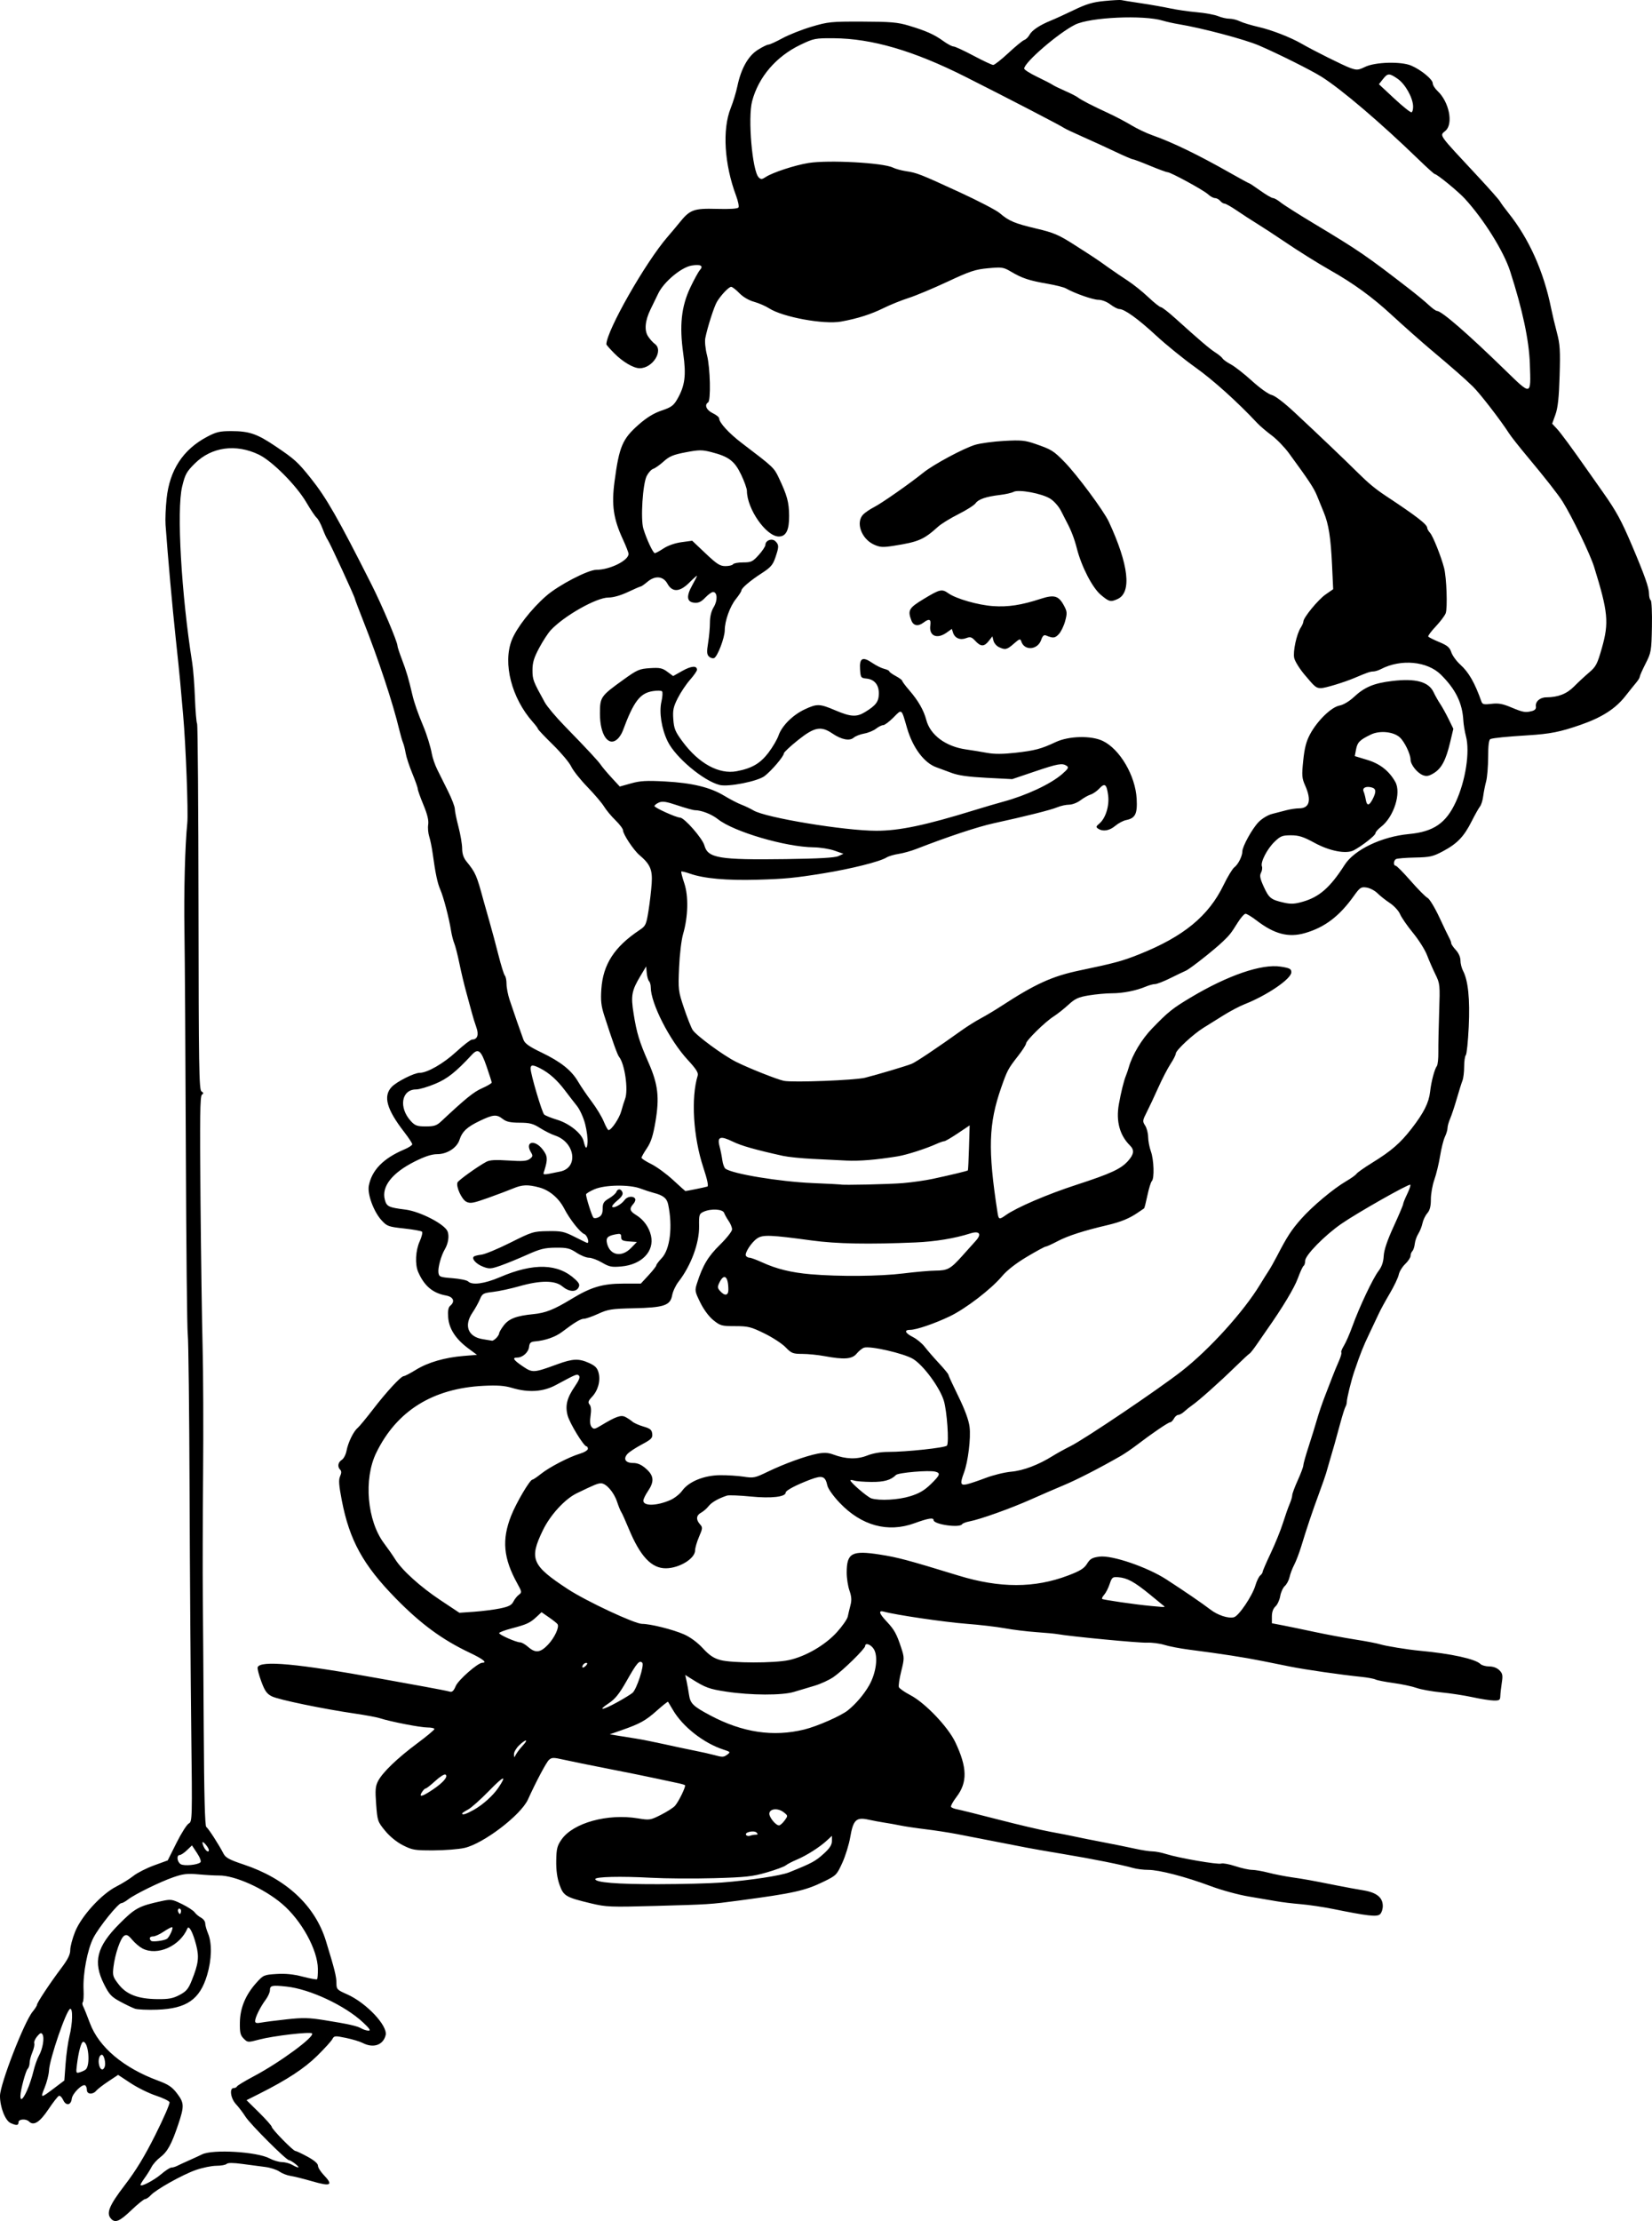<?xml version="1.0" encoding="UTF-8"?>
<svg version="1.0" viewBox="0 0 893.61 1201" xmlns="http://www.w3.org/2000/svg">
<g transform="translate(19.076 127.62)">
<path d="m41.129 1072.3c-2.945-2.945-1.282-7.121 7.29-18.3 6.067-7.912 10.72-15.564 16.576-27.26 4.478-8.943 7.913-16.853 7.635-17.577-0.278-0.725-3.587-2.329-7.353-3.565-3.766-1.236-9.911-4.266-13.655-6.732l-6.808-4.484-5.269 3.497c-2.898 1.923-5.852 4.2-6.565 5.059-1.859 2.24-5.051 2.001-5.051-0.379 0-1.067-0.412-2.196-0.915-2.507-1.569-0.969-6.941 4.369-7.272 7.225-0.416 3.597-3.139 3.997-4.649 0.683-0.656-1.44-1.674-2.457-2.263-2.261-0.588 0.196-3.17 3.494-5.736 7.329-4.685 7.001-7.977 9.06-10.481 6.557-1.634-1.634-5.685-1.338-5.685 0.415 0 1.78-1.065 1.883-4.286 0.416-2.885-1.314-5.726-8.596-5.719-14.656 0.007-6.327 13.062-40.004 17.671-45.586 1.284-1.555 2.334-3.21 2.334-3.679 0-1.114 7.075-11.794 13.178-19.893 3.523-4.676 4.822-7.299 4.822-9.739 0-1.837 1.177-6.28 2.615-9.873 3.393-8.475 14.241-20.373 22.296-24.454 3.074-1.557 7.25-4.157 9.281-5.778 2.031-1.621 7.032-4.165 11.114-5.654l7.421-2.707 4.728-9.462c2.6-5.204 5.596-9.927 6.658-10.495 1.879-1.006 1.914-2.325 1.337-49.736-0.326-26.787-0.731-84.928-0.901-129.2-0.169-44.275-0.611-82.75-0.982-85.5-0.37-2.75-0.837-47.3-1.036-99-0.199-51.7-0.537-105.02-0.752-118.5-0.353-22.151 0.294-47.079 1.529-59 0.597-5.762-0.831-42.868-2.251-58.5-0.6-6.6-1.298-14.475-1.552-17.5s-1.383-14.05-2.51-24.5c-1.763-16.347-4.154-43.043-5.45-60.846-0.206-2.835 0.052-9.194 0.575-14.133 1.636-15.462 8.83-26.486 21.798-33.398 5.012-2.671 6.91-3.124 13.105-3.124 9.768 0 13.968 1.432 23.976 8.177 10.437 7.033 12.073 8.516 19.115 17.324 8.442 10.559 14.675 21.463 32.868 57.5 5.635 11.161 14.017 30.955 14.017 33.1 0 0.582 1.062 3.836 2.361 7.229 2.434 6.363 3.671 10.541 5.673 19.171 1.012 4.36 2.985 10.033 5.914 17 1.921 4.569 3.987 11.254 4.638 15 0.382 2.2 1.7 6.025 2.928 8.5 1.229 2.475 3.866 7.774 5.86 11.776 1.994 4.002 3.634 8.277 3.643 9.5 0.009 1.223 0.902 5.599 1.983 9.724s1.973 9.378 1.983 11.673c0.012 2.844 0.748 5.074 2.31 7 4.991 6.154 5.516 7.358 9.291 21.327 0.372 1.375 1.774 6.325 3.116 11s3.578 13 4.967 18.5c1.39 5.5 2.933 10.428 3.429 10.95 0.497 0.522 0.901 2.547 0.898 4.5s0.739 5.8 1.649 8.55c2.046 6.186 6.182 18.092 7.527 21.667 0.755 2.006 3.142 3.693 9.635 6.809 10.517 5.046 16.304 9.646 19.924 15.836 1.508 2.578 4.809 7.423 7.335 10.766 2.527 3.343 5.458 8.179 6.514 10.746 1.056 2.567 2.218 4.67 2.581 4.672 1.556 0.009 5.876-6.422 6.913-10.291 0.62-2.313 1.532-5.239 2.027-6.502 1.888-4.82-0.127-19.031-3.239-22.849-0.897-1.1-3.545-8.49-8.011-22.354-1.666-5.173-1.987-8.077-1.569-14.223 0.914-13.443 7.028-22.89 20.718-32.011 3.254-2.168 3.59-2.892 4.777-10.299 0.703-4.382 1.484-11.056 1.737-14.831 0.499-7.452-0.787-10.427-6.648-15.388-3.145-2.662-8.866-11.297-8.866-13.382 0-0.803-1.828-3.238-4.063-5.412-2.235-2.174-5.024-5.528-6.198-7.453s-5.241-6.702-9.037-10.616c-3.796-3.914-7.719-8.864-8.718-11-0.999-2.136-5.454-7.448-9.9-11.804-4.446-4.356-8.084-8.193-8.084-8.527 0-0.334-1.238-1.997-2.75-3.696-11.503-12.922-16.355-31.77-11.42-44.356 2.581-6.582 10.551-16.81 18.564-23.822 6.696-5.859 22.658-14.178 27.205-14.178 7.271 0 17.401-5.009 17.401-8.604 0-0.691-1.379-4.235-3.064-7.877-5.13-11.083-6.207-18.527-4.52-31.24 2.515-18.96 4.263-23.072 13.106-30.836 4.334-3.805 8.158-6.142 12.388-7.57 5.233-1.767 6.463-2.668 8.493-6.22 4.123-7.215 4.84-12.785 3.172-24.653-2.129-15.152-1.022-25.421 3.846-35.67 2.043-4.302 4.388-8.566 5.212-9.476 2.052-2.267 0.287-3.185-4.554-2.367-5.567 0.941-14.961 8.794-17.99 15.041-1.326 2.735-3.234 6.665-4.24 8.734-2.926 6.019-3.397 11.248-1.304 14.473 0.987 1.521 2.619 3.354 3.625 4.072 4.939 3.527-1.028 13.193-8.144 13.193-3.333 0-9.159-3.423-13.776-8.095-2.337-2.365-4.247-4.549-4.242-4.853 0.102-7.35 21.134-44.277 33.064-58.053 2.143-2.475 5.065-5.957 6.492-7.738 5.611-7.002 7.697-7.775 20.077-7.434 7.231 0.199 11.393-0.073 11.826-0.773 0.367-0.594-0.214-3.437-1.291-6.317-6.394-17.095-7.538-35.9-2.886-47.472 1.274-3.171 2.884-8.465 3.577-11.765 2.004-9.547 5.821-16.345 11.031-19.649 2.472-1.568 5.066-2.851 5.765-2.851s4.098-1.544 7.554-3.43c3.456-1.887 10.559-4.699 15.784-6.25 8.932-2.651 10.577-2.816 27.5-2.761 15.269 0.05 19.062 0.377 25 2.155 9.379 2.809 13.833 4.791 18.714 8.326 2.247 1.628 4.74 2.96 5.54 2.96s5.679 2.25 10.841 5c5.163 2.75 9.963 5 10.666 5s4.42-2.926 8.259-6.501c3.839-3.576 7.695-6.733 8.569-7.017 0.874-0.283 2.128-1.522 2.787-2.752 1.327-2.479 5.545-5.291 11.623-7.75 2.2-0.89 7.825-3.461 12.5-5.714 6.731-3.243 10.165-4.254 16.5-4.857 4.4-0.419 8.45-0.638 9-0.487s5.275 0.909 10.5 1.684 12.425 2.039 16 2.808c3.575 0.769 10.1 1.71 14.5 2.092s9.518 1.324 11.372 2.094c1.855 0.77 4.631 1.399 6.169 1.399s4.071 0.629 5.628 1.397 6.206 2.174 10.331 3.123c6.96 1.602 17.087 5.543 23 8.952 6.59 3.798 22.899 11.934 26.396 13.168 3.554 1.254 4.308 1.198 8.014-0.594 5.473-2.647 19.418-3.04 24.929-0.702 5.3 2.248 11.662 7.467 11.662 9.566 0 0.958 1.169 2.833 2.597 4.166 6.226 5.811 8.645 17.585 4.403 21.424-3.324 3.008-4.808 0.911 17.939 25.343 5.809 6.239 10.969 12.089 11.469 13s2.529 3.682 4.511 6.157c11.167 13.946 19.106 31.639 23.111 51.5 0.665 3.3 2.083 9.275 3.151 13.279 1.662 6.236 1.871 9.578 1.456 23.318-0.358 11.843-0.948 17.327-2.255 20.963l-1.771 4.924 2.567 2.758c2.126 2.284 7.899 10.125 16.839 22.873 0.816 1.163 4.408 6.262 7.983 11.33 7.313 10.368 10.052 15.388 15.85 29.055 6.737 15.88 9.15 22.698 9.15 25.862 0 1.661 0.412 3.275 0.915 3.586s0.797 6.75 0.652 14.309c-0.252 13.193-0.389 13.992-3.415 19.938-1.734 3.407-3.152 6.6-3.152 7.097 0 0.497-0.787 1.837-1.75 2.979-0.963 1.142-3.743 4.601-6.178 7.689-5.294 6.711-12.677 11.418-24.148 15.397-11.044 3.831-16.355 4.883-28.424 5.635-11.683 0.728-18.499 1.405-20.25 2.013-0.877 0.304-1.257 3.206-1.274 9.715-0.013 5.105-0.509 11.081-1.102 13.281-0.593 2.2-1.306 5.8-1.585 8s-1.058 4.675-1.732 5.5c-0.674 0.825-2.7 4.425-4.501 8-4.164 8.264-7.772 12.035-15.432 16.13-5.512 2.946-7.04 3.292-15.291 3.462-5.042 0.104-9.655 0.489-10.25 0.857-1.331 0.823-1.437 3.551-0.138 3.551 0.52 0 4.192 3.712 8.161 8.25s8.069 8.668 9.113 9.179c1.044 0.511 3.907 5.236 6.364 10.5 2.457 5.264 4.906 10.353 5.442 11.308 0.536 0.955 0.975 2.169 0.975 2.699s1.125 2.176 2.5 3.66c1.492 1.61 2.5 3.887 2.5 5.647 0 1.622 0.629 4.144 1.398 5.604 2.764 5.248 3.793 15.358 3.081 30.274-0.378 7.909-1.09 14.808-1.583 15.33s-0.896 3.314-0.896 6.203-0.412 6.287-0.915 7.55-1.888 5.672-3.077 9.797c-1.189 4.125-2.803 8.978-3.585 10.784-0.783 1.806-1.423 4.099-1.423 5.096s-0.631 3.119-1.403 4.716-1.949 6.279-2.618 10.404c-0.668 4.125-2.062 9.879-3.098 12.788-1.035 2.908-1.882 7.677-1.882 10.597 0 3.818-0.545 5.937-1.939 7.545-1.066 1.229-2.235 3.661-2.598 5.403-0.363 1.742-1.375 4.293-2.25 5.668-0.875 1.375-1.738 3.834-1.917 5.465-0.179 1.631-0.769 3.408-1.311 3.95-0.542 0.542-0.985 1.711-0.985 2.598s-1.301 2.86-2.892 4.383-3.159 4.105-3.485 5.737c-0.326 1.632-2.505 6.207-4.842 10.167-2.337 3.96-4.972 8.775-5.856 10.7s-3.224 6.875-5.2 11c-3.359 7.013-4.753 10.517-8.155 20.5-1.681 4.934-4.024 14.476-4.051 16.5-0.011 0.825-0.327 1.97-0.703 2.546-0.375 0.575-1.653 4.625-2.84 9-2.804 10.34-3.507 12.838-5.476 19.454-0.9 3.025-1.876 6.4-2.168 7.5-0.292 1.1-2.025 6.05-3.851 11-3.647 9.886-6.559 18.549-9.581 28.5-1.086 3.575-2.801 8.075-3.813 10s-2.146 4.916-2.521 6.646c-0.375 1.73-1.524 3.908-2.553 4.839-1.029 0.931-2.161 3.413-2.516 5.515s-1.513 4.607-2.573 5.566c-1.236 1.118-1.927 3.06-1.927 5.413v3.668l5.75 1.107c3.163 0.609 10.925 2.217 17.25 3.574s16.225 3.203 22 4.103c5.775 0.9 11.85 2.062 13.5 2.583 3.012 0.951 14.962 2.896 21.5 3.499 16.934 1.562 30.051 4.431 32.821 7.176 0.727 0.72 2.864 1.31 4.75 1.31 2.125 0 4.209 0.781 5.482 2.053 1.747 1.747 1.944 2.755 1.321 6.75-0.403 2.583-0.765 5.822-0.805 7.197-0.063 2.189-0.507 2.492-3.571 2.436-1.924-0.035-7.055-0.841-11.401-1.79-4.346-0.949-11.996-2.125-17-2.613-5.004-0.488-11.004-1.572-13.333-2.41-2.329-0.838-7.935-2.03-12.458-2.649s-8.917-1.481-9.765-1.916c-0.848-0.434-4.242-1.067-7.542-1.406-11.298-1.16-30.289-3.897-38.5-5.548-2.475-0.498-9.225-1.854-15-3.014-10.11-2.03-21.995-3.873-40-6.2-4.675-0.604-10.583-1.744-13.128-2.534-2.546-0.789-6.821-1.335-9.5-1.211-4.226 0.195-41.373-3.355-48.372-4.622-1.375-0.249-6.55-0.734-11.5-1.078s-12.6-1.283-17-2.087-13.85-1.905-21-2.448c-11.513-0.874-38.135-4.791-44.25-6.51-3.255-0.915-2.795 0.881 1.353 5.279 4.154 4.405 5.441 6.727 7.91 14.278 1.713 5.239 1.713 5.743-0.008 12.655-0.986 3.959-1.556 7.813-1.268 8.565s3.079 2.704 6.202 4.337c7.998 4.185 20.392 17.165 24.335 25.487 6.464 13.643 6.637 21.688 0.634 29.552-1.907 2.499-3.235 4.92-2.95 5.38 0.285 0.461 1.76 1.057 3.28 1.325 1.519 0.268 11.537 2.758 22.262 5.532 10.725 2.774 23.55 5.779 28.5 6.678 4.95 0.899 10.8 2.043 13 2.544 2.2 0.5 8.95 1.852 15 3.005 6.05 1.152 13.925 2.746 17.5 3.542s7.79 1.446 9.366 1.445c1.576-0.001 4.951 0.653 7.5 1.455 6.908 2.173 27.992 5.811 29.755 5.135 0.844-0.324 4.274 0.31 7.622 1.41 3.348 1.099 7.411 1.998 9.028 1.998 1.617 0 5.593 0.687 8.835 1.528s8.932 1.961 12.644 2.492c6.849 0.979 10.422 1.626 24.75 4.485 4.4 0.878 10.677 2.03 13.95 2.559 7.187 1.163 10.55 3.869 10.55 8.488 0 1.762-0.71 3.793-1.579 4.513-1.724 1.431-6.687 0.858-25.421-2.935-5.225-1.058-13.1-2.224-17.5-2.591s-10.25-1.075-13-1.573c-2.75-0.498-9.5-1.647-15-2.555-5.5-0.908-14.725-3.422-20.5-5.587-13.478-5.053-27.951-8.825-33.866-8.825-2.556 0-6.206-0.447-8.111-0.993-6.031-1.73-22.357-4.995-37.696-7.54-8.155-1.353-17.077-2.907-19.827-3.454-8.209-1.631-29.431-5.761-38-7.395-4.4-0.839-12.05-2.012-17-2.606-4.95-0.594-11.025-1.501-13.5-2.014s-6.3-1.2-8.5-1.526-6.159-1.066-8.798-1.644c-6.554-1.436-8.173 0.138-9.779 9.508-0.675 3.94-2.612 10.194-4.303 13.897-2.972 6.507-3.312 6.849-10.098 10.151-10.069 4.899-16.226 6.269-46.022 10.238-15.31 2.04-15.884 2.076-45 2.881-24.323 0.672-26.562 0.584-34.72-1.367-13.789-3.297-14.986-4.01-17.149-10.215-1.258-3.609-1.827-7.825-1.74-12.892 0.111-6.467 0.516-8.082 2.87-11.449 6.301-9.014 24.9-14.152 41.357-11.425 6.247 1.035 6.703 0.964 12.433-1.931 3.272-1.653 6.685-3.842 7.584-4.865 2.019-2.295 6.015-10.543 5.404-11.153-0.246-0.246-2.38-0.833-4.743-1.306-2.363-0.472-7.446-1.558-11.296-2.412-3.85-0.855-15.1-3.135-25-5.067s-20.889-4.168-24.419-4.969c-5.724-1.298-6.604-1.289-8.126 0.088-1.431 1.295-7.049 11.876-11.355 21.389-3.833 8.466-24.117 23.929-34.393 26.218-3.139 0.699-10.656 1.29-16.706 1.312-10.092 0.037-11.454-0.19-16.5-2.744-3.384-1.713-7.102-4.732-9.664-7.848-4.031-4.903-4.186-5.359-4.857-14.308-0.58-7.74-0.411-9.789 1.037-12.59 2.426-4.691 10.391-12.349 21.234-20.417 5.088-3.785 9.25-7.258 9.25-7.717 0-0.459-1.719-0.835-3.821-0.835-3.829 0-20.049-3.159-25.679-5.002-1.65-0.54-7.725-1.67-13.5-2.512-17.179-2.503-41.255-7.49-44.895-9.299-2.765-1.374-3.838-2.885-5.78-8.138-1.312-3.548-2.185-6.972-1.941-7.608 1.474-3.842 21.328-2.009 66.116 6.106 7.15 1.295 18.175 3.294 24.5 4.44s12.297 2.327 13.27 2.623c1.313 0.399 2.148-0.367 3.234-2.965 1.399-3.348 12.001-12.645 14.42-12.645 2.86 0 0.357-2.002-6.674-5.336-15.095-7.16-26.562-15.581-40.25-29.561-17.569-17.943-24.945-31.354-29.106-52.916-1.595-8.266-1.796-11.107-0.919-13.031 0.781-1.715 0.804-2.778 0.073-3.508-1.619-1.619-1.243-4.045 0.828-5.338 1.032-0.644 2.194-2.869 2.583-4.944 0.841-4.481 3.755-10.469 6.003-12.335 0.885-0.734 4.586-5.204 8.226-9.933 7.479-9.719 15.236-18.098 16.754-18.098 0.56 0 3.503-1.534 6.54-3.409 6.487-4.004 15.653-6.67 25.782-7.498l7.265-0.594-4.725-3.5c-6.796-5.034-10.427-10.643-10.865-16.784-0.253-3.548 0.072-5.395 1.101-6.248 2.785-2.311 1.749-4.824-2.29-5.555-7.162-1.297-11.763-5.187-15.034-12.709-1.809-4.161-1.435-11.624 0.834-16.625 1.103-2.432 1.656-4.764 1.228-5.182s-4.815-1.199-9.75-1.736c-8.398-0.914-9.173-1.196-12.119-4.411-4.248-4.636-7.75-14.12-6.895-18.676 1.584-8.443 7.855-14.853 19.236-19.662 2.337-0.988 4.25-2.244 4.25-2.791 0-0.547-1.938-3.498-4.307-6.558-9.537-12.318-11.523-19.42-6.828-24.419 2.668-2.84 12.177-7.643 15.133-7.643 4.16 0 12.824-4.972 19.755-11.338 3.99-3.664 7.872-6.662 8.628-6.662 2.882 0 3.767-2.567 2.291-6.644-0.768-2.121-1.861-5.656-2.429-7.856s-1.915-7.15-2.994-11c-1.079-3.85-2.745-10.825-3.702-15.5s-2.218-9.625-2.801-11c-0.583-1.375-1.383-4.525-1.777-7-1.078-6.774-4.032-18.055-5.761-22-1.563-3.566-2.668-8.786-4.131-19.5-0.45-3.3-1.298-7.469-1.883-9.265-0.585-1.796-0.837-4.721-0.56-6.5 0.348-2.23-0.449-5.528-2.565-10.622-1.688-4.063-3.07-7.939-3.07-8.613s-1.334-4.46-2.964-8.413c-1.63-3.954-3.238-8.853-3.572-10.888-0.334-2.035-0.984-4.599-1.443-5.699-0.459-1.1-1.371-4.25-2.025-7-3.426-14.397-11.359-38.356-19.585-59.15-2.426-6.133-4.411-11.386-4.411-11.674 0-0.929-13.679-30.583-14.716-31.901-0.551-0.701-1.8-3.406-2.774-6.011-0.974-2.605-2.411-5.267-3.194-5.917-0.783-0.649-3.281-4.362-5.552-8.251-5.399-9.244-18.515-22.435-25.764-25.912-12.412-5.953-25.559-4.141-34.55 4.76-4.538 4.493-5.308 5.891-6.91 12.556-3.054 12.702-0.443 58.2 5.481 95.5 0.524 3.3 1.173 11.764 1.443 18.808 0.27 7.045 0.792 13.296 1.16 13.892 0.369 0.596 0.716 45.361 0.773 99.478 0.09 86.291 0.287 98.513 1.603 99.358 1.179 0.758 1.229 1.139 0.23 1.785-1.012 0.654-1.167 12.197-0.762 56.75 0.279 30.761 0.796 66.729 1.148 79.929 0.352 13.2 0.47 44.025 0.262 68.5-0.208 24.475-0.282 53.725-0.165 65s0.347 44.032 0.511 72.793c0.204 35.874 0.635 52.515 1.373 53 1.11 0.73 6.861 9.636 9.314 14.425 1.13 2.207 3.19 3.317 10.942 5.9 22.958 7.648 38.607 22.207 44.482 41.382 4.706 15.358 5.664 19.2 5.664 22.707 0 3.338 0.316 3.671 5.75 6.074 10.389 4.594 22.137 17.049 20.864 22.119-1.352 5.388-6.67 7.173-12.455 4.182-1.508-0.78-5.575-2.003-9.038-2.718-5.952-1.229-6.354-1.193-7.338 0.668-0.572 1.083-4.245 5.124-8.162 8.981-6.954 6.848-16.239 12.943-31.186 20.469l-7.065 3.557 6.815 6.718c3.748 3.695 6.815 7.157 6.815 7.693 0 1.208 11.602 13.05 12.785 13.05 0.473 0 3.414 1.384 6.537 3.075 3.619 1.96 5.678 3.719 5.678 4.852 0 0.977 1.35 3.189 3 4.916 5.49 5.745 4.096 6.524-6.285 3.511-4.518-1.311-9.725-2.606-11.571-2.876-1.846-0.271-4.546-1.323-6-2.339-1.454-1.016-4.894-2.134-7.644-2.485-2.75-0.351-8.353-1.09-12.452-1.643-4.958-0.669-7.786-0.671-8.45-0.007-0.549 0.549-3.045 1.002-5.548 1.007-2.502 0.005-7.475 1.023-11.05 2.263-7.202 2.497-21.674 10.606-24.496 13.724-0.997 1.102-2.336 2.004-2.975 2.004s-3.99 2.7-7.447 6c-6.296 6.009-8.639 7.043-10.882 4.8zm27.041-24.275c2.265-1.939 4.719-3.525 5.452-3.525 0.733 0 2.115-0.401 3.07-0.891s3.986-1.889 6.736-3.109 5.772-2.614 6.716-3.097c5.705-2.918 29.83-1.49 36.66 2.17 1.977 1.06 4.951 1.943 6.609 1.962 1.658 0.019 4.14 0.679 5.515 1.465 3.665 2.095 4.66 1.807 1.727-0.5-1.398-1.1-2.932-2-3.408-2-1.51 0-20.899-19.376-23.539-23.522-1.393-2.188-3.713-5.238-5.156-6.779-2.885-3.08-3.665-8.698-1.208-8.698 0.779 0 1.567-0.387 1.75-0.861 0.183-0.473 4.305-2.965 9.16-5.537 14.173-7.508 33.136-21.473 31.449-23.16-1.003-1.003-20.938 1.322-28.536 3.328-6.169 1.629-6.292 1.622-8.424-0.51-1.804-1.804-2.147-3.252-2.064-8.709 0.119-7.841 3.052-14.922 8.872-21.418 3.789-4.23 4.131-4.381 10.895-4.819 4.886-0.316 9.161 0.117 14.241 1.442 3.992 1.042 7.48 1.673 7.75 1.402s0.468-2.779 0.439-5.575c-0.106-10.346-8.914-26.328-19.413-35.224-9.855-8.35-25.54-15.384-34.119-15.3-2.154 0.021-7.139-0.257-11.079-0.619-5.934-0.544-8.25-0.281-13.5 1.533-7.27 2.513-21.107 9.307-24.682 12.119-1.333 1.049-2.926 1.915-3.539 1.926-1.696 0.029-11.999 12.803-15.053 18.663-3.23 6.198-5.773 19.451-5.373 27.995 0.159 3.397-0.017 6.484-0.391 6.858-0.374 0.374-0.286 1.42 0.197 2.323s2.141 5.017 3.684 9.142c4.817 12.873 18.14 24.094 36.774 30.972 5.612 2.072 7.626 3.421 10.264 6.88 3.962 5.194 4.029 6.88 0.674 16.877-3.579 10.663-5.804 14.72-9.705 17.696-1.832 1.397-3.965 3.786-4.739 5.308-0.774 1.522-2.429 4.16-3.678 5.862-1.249 1.702-2.27 3.395-2.27 3.763 0 1.349 7.24-2.407 11.241-5.832zm-14.241-89.438c-1.375-0.476-4.975-2.203-8-3.838-4.744-2.563-5.942-3.85-8.713-9.361-6.081-12.091-4.024-20.291 8.174-32.581 8.49-8.555 10.698-9.758 22.67-12.352 5.364-1.162 5.897-1.089 11.289 1.549 3.112 1.523 6.204 3.536 6.87 4.473 0.666 0.938 2.224 2.242 3.461 2.899 1.238 0.657 2.25 2.023 2.25 3.037 0 1.013 0.699 3.515 1.553 5.559 2.181 5.219 1.976 14.038-0.521 22.421-3.937 13.221-11.085 18.173-27.032 18.729-5.225 0.182-10.625-0.058-12-0.535zm24.093-7.408c3.659-1.927 4.782-3.255 6.612-7.819 3.68-9.179 4.107-12.686 2.364-19.379-1.747-6.706-3.881-10.697-4.694-8.778-4.051 9.56-16.251 14.999-24.305 10.834-1.557-0.805-4.051-2.914-5.543-4.687-2.159-2.566-3.05-3.012-4.369-2.19-1.988 1.238-4.961 9.906-5.785 16.867-0.546 4.614-0.32 5.382 2.766 9.366 4.289 5.538 10.463 7.901 20.954 8.021 6.122 0.07 8.447-0.363 12-2.234zm-6.843-30.333c1.383-0.855 3.824-6.346 2.821-6.346-0.54 0-2.639 1.125-4.665 2.5-2.026 1.375-4.521 2.5-5.544 2.5-1.911 0-2.427 1.1-1.126 2.401 0.702 0.702 6.918-0.068 8.515-1.055zm7.355-16.075c-1.016-1.016-1.855 0.514-1.021 1.863 0.63 1.019 0.866 1.02 1.204 4e-3 0.232-0.695 0.149-1.535-0.183-1.867zm-82.962 97.979c1.172-2.612 2.71-7.225 3.419-10.25 0.709-3.025 2.051-6.85 2.984-8.5 2.067-3.657 3.078-9.682 1.935-11.532-0.661-1.07-1.277-0.838-2.881 1.086-1.122 1.346-1.833 3.034-1.579 3.752 0.253 0.718-0.21 2.911-1.03 4.872-0.82 1.961-1.49 4.546-1.49 5.744 0 1.198-0.476 2.654-1.057 3.235-1.076 1.076-3.843 11.409-3.907 14.593-0.063 3.105 1.423 1.869 3.607-3zm15.005-1.44 5.147-3.895 0.686-9.208c0.377-5.064 1.323-11.748 2.103-14.852 1.693-6.742 1.892-15.181 0.347-14.666-2.084 0.695-11.122 27.036-11.429 33.31-0.108 2.2-1.175 6.396-2.372 9.324-2.404 5.881-2.271 5.881 5.519-0.014zm16.744-9.864c2.609-2.426 1.447-14.946-1.388-14.946-1.065 0-2.535 5.336-3.392 12.314-0.568 4.63-0.505 4.788 1.649 4.138 1.232-0.372 2.641-1.049 3.131-1.505zm10.248-1.449c0.722-1.883-0.379-6.498-1.551-6.498-1.372 0-2.146 2.921-1.479 5.58 0.685 2.727 2.164 3.176 3.03 0.918zm139.71-24.009c-9.867-9.184-28.735-18.011-41.387-19.363-7.904-0.845-8.96-0.606-8.96 2.024 0 1.091-1.061 3.416-2.358 5.167-2.891 3.904-5.642 9.487-5.642 11.45 0 1.106 0.787 1.311 3.25 0.846 1.788-0.338 7.975-1.132 13.75-1.765 8.828-0.968 12.093-0.896 20.5 0.453 13.227 2.122 17.647 3.114 20.026 4.493 1.086 0.63 2.805 1.159 3.821 1.175 1.337 0.022 0.509-1.215-3-4.481zm194.15-75.623c15.274-1.199 31.854-3.709 36.281-5.493 12.622-5.086 14.317-6.005 19.063-10.343 2.982-2.726 4.156-4.59 4.156-6.602v-2.803l-2.75 2.54c-3.915 3.616-11.005 8.119-16.25 10.32-2.475 1.039-5.177 2.45-6.005 3.135-0.828 0.685-5.464 2.393-10.303 3.795-7.644 2.215-11.379 2.622-28.495 3.102-10.834 0.304-26.222 0.199-34.197-0.233-16.285-0.882-30-0.554-30 0.718 0 1.847 11.612 2.79 34 2.759 12.925-0.018 28.45-0.421 34.5-0.895zm-282.09-10.929c0.536-0.504-0.219-2.562-1.834-5.003l-2.744-4.147-2.72 2.606c-1.496 1.433-3.258 2.606-3.916 2.606-1.839 0-1.416 3.769 0.555 4.945 1.863 1.112 9.139 0.424 10.66-1.008zm4.559-6.688c-0.044-1.032-2.548-4.25-3.307-4.25-0.34 0-0.106 1.125 0.521 2.5 1.059 2.324 2.858 3.455 2.786 1.75zm295.81-8.25c1.2 0 1.327-0.291 0.491-1.127-1.377-1.377-6.626-0.252-5.713 1.224 0.353 0.571 1.308 0.783 2.123 0.471s2.209-0.568 3.099-0.568zm15.616-7.666c1.888-2.589 1.885-2.613-0.5-4.472-2.968-2.313-7.25-2.049-7.73 0.477-0.366 1.928 3.405 6.684 5.256 6.629 0.592-0.017 1.93-1.203 2.974-2.634zm-168.17-5.737c4.971-2.775 10.531-7.785 13.427-12.097 4.73-7.043 2.87-6.424-4.998 1.664-4.636 4.765-9.831 9.389-11.545 10.276-1.714 0.886-3.117 1.825-3.117 2.086 0 1.024 2.118 0.369 6.232-1.928zm-22.109-10.994c5.725-3.856 8.472-7.117 6.843-8.124-0.58-0.359-3.05 1.187-5.488 3.434-2.438 2.248-4.785 4.086-5.215 4.086s-1.344 0.9-2.031 2c-1.851 2.964 0.104 2.5 5.891-1.397zm48.698-23.853c3.287-3.54 1.666-3.591-2.016-0.063-1.543 1.478-2.791 3.615-2.774 4.75 0.03 2.046 0.039 2.047 1.134 0.063 0.607-1.1 2.252-3.237 3.657-4.75zm110.66 4.885c1.732-1.267 1.585-1.455-2.059-2.628-10.741-3.458-22.147-12.396-27.446-21.507-1.28-2.2-2.453-4.167-2.607-4.371-0.154-0.204-2.845 1.915-5.98 4.709-6.161 5.491-9.117 7.137-19.075 10.619l-6.47 2.263 4.327 0.722c2.38 0.397 6.801 1.106 9.826 1.576s9.775 1.808 15 2.974 12.65 2.744 16.5 3.507c3.85 0.763 8.575 1.817 10.5 2.342 4.917 1.341 5.387 1.328 7.484-0.205zm41.593-13.52c6.984-1.715 19.811-7.352 23.555-10.352 4.302-3.446 8.704-8.608 11.483-13.466 3.88-6.781 5.032-15.898 2.497-19.766-1.62-2.473-4.613-3.489-4.613-1.567 0 1.461-12.114 13.329-17.106 16.76-2.417 1.661-7.094 3.803-10.394 4.761s-8.25 2.437-11 3.287c-6.313 1.95-23.348 1.893-36.618-0.125-9.248-1.406-11.269-2.146-18.794-6.877l-3.412-2.146 0.74 3.437c0.407 1.89 1.002 5.223 1.324 7.407 0.678 4.609 2.26 6.131 11.452 11.019 17.427 9.266 34.058 11.759 50.886 7.626zm-101.17-14.755c3.628-2.002 7.344-4.286 8.258-5.076 2.255-1.948 6.493-15.03 5.266-16.257-1.55-1.55-2.901 0.01-8.39 9.69-4.053 7.146-6.257 9.9-9.804 12.25-6.335 4.196-3.328 3.805 4.67-0.608zm-16.313-21.103c-0.694-0.693-2.591 0.716-2.591 1.924 0 0.663 0.574 0.587 1.524-0.202 0.838-0.696 1.318-1.471 1.067-1.723zm109-1.635c9.134-1.961 19.706-8.077 26.067-15.079 2.976-3.276 5.641-7.101 5.923-8.5 0.282-1.399 0.943-4.173 1.468-6.164 0.71-2.688 0.569-4.716-0.545-7.876-0.826-2.34-1.501-6.703-1.501-9.695 0-10.659 2.772-12.167 17.978-9.782 9.734 1.527 14.891 2.905 42.522 11.365 22.366 6.848 41.133 6.833 59.259-0.049 6.525-2.477 8.678-3.813 10.252-6.361 1.658-2.682 2.792-3.329 6.741-3.847 6.735-0.882 25.897 5.66 36.233 12.37 10.211 6.629 19.425 12.939 23.701 16.231 4.03 3.103 9.691 4.958 12.772 4.185 2.61-0.655 9.947-11.511 11.613-17.183 0.688-2.344 1.854-4.762 2.59-5.372 0.736-0.611 1.338-1.507 1.338-1.992s1.971-5.042 4.38-10.128c2.409-5.085 5.372-12.396 6.584-16.246s2.841-8.478 3.62-10.284c0.779-1.806 1.416-3.954 1.416-4.772 0-0.818 1.35-4.465 3-8.104 1.65-3.639 3-7.256 3-8.037 0-0.781 1.276-5.332 2.836-10.112 1.56-4.78 3.606-11.391 4.546-14.691s2.855-8.925 4.255-12.5c1.4-3.575 3.222-8.3 4.05-10.5s2.382-5.967 3.455-8.371c1.073-2.404 1.71-4.611 1.418-4.903-0.293-0.293 0.333-1.933 1.392-3.646 1.058-1.712 3.12-6.428 4.581-10.48 3.746-10.385 11.07-25.889 14.116-29.883 1.786-2.341 2.655-4.844 2.834-8.163 0.175-3.238 1.918-8.403 5.388-15.963 2.821-6.147 5.13-11.595 5.13-12.107s0.985-2.957 2.189-5.435c1.204-2.478 1.961-4.733 1.682-5.011-0.694-0.694-28.749 15.202-37.32 21.144-9.051 6.276-19.551 16.99-19.551 19.951 0 1.237-0.385 2.487-0.855 2.778-0.47 0.291-1.877 3.332-3.126 6.758-1.899 5.207-8.325 15.891-16.742 27.831-0.969 1.375-3.302 4.75-5.184 7.5s-3.74 5.131-4.128 5.29c-0.388 0.16-4.027 3.535-8.086 7.5-8.219 8.03-19.431 18.016-23.028 20.509-1.294 0.897-3.224 2.434-4.29 3.416s-2.513 1.785-3.215 1.785-1.758 0.9-2.347 2-1.503 2-2.032 2c-1.02 0-9.863 6.015-18.012 12.252-2.696 2.064-6.602 4.728-8.679 5.92-11.371 6.528-23.707 12.865-30.777 15.81-4.4 1.833-12.5 5.34-18 7.794-10.8 4.819-27.34 10.727-33.005 11.79-1.934 0.363-3.763 1.059-4.065 1.546-1.325 2.143-15.43 0.122-15.43-2.211 0-1.504-2.905-1.031-10.379 1.69-14.371 5.232-28.665 1.321-40.447-11.067-3.425-3.602-6.244-7.566-6.631-9.326-1.118-5.091-2.691-5.662-9.048-3.284-7.603 2.845-13.496 5.929-13.496 7.064 0 2.37-7.725 3.257-18.857 2.166-6.118-0.6-11.915-0.83-12.883-0.511-4.712 1.552-8.316 3.621-9.972 5.726-1.004 1.277-2.83 2.859-4.057 3.515-2.638 1.412-2.862 3.768-0.598 6.271 1.516 1.675 1.48 2.161-0.5 6.764-1.173 2.728-2.133 6.032-2.133 7.343 0 4.409-8.412 9.601-15.716 9.701-7.827 0.107-13.983-6.431-20.2-21.456-1.821-4.4-3.646-8.45-4.055-9-0.41-0.55-1.432-3.065-2.271-5.589-1.698-5.106-5.891-9.911-8.649-9.911-1.738 0-3.476 0.712-13.059 5.347-6.479 3.134-14.357 11.711-18.383 20.015-7.535 15.541-6.059 19.038 13.428 31.816 9.977 6.542 36.224 18.831 40.208 18.826 4.504-0.006 16.739 3.055 22.682 5.675 3.401 1.5 7.272 4.352 10.189 7.509 3.563 3.856 5.871 5.404 9.515 6.384 6.305 1.695 29.095 1.727 36.9 0.051zm-130.16-8.373c3.526-3.717 6.199-9.422 5.184-11.064-0.29-0.469-2.361-2.124-4.602-3.677l-4.075-2.824-2.719 2.535c-3.49 3.254-5.253 4.069-13.469 6.228-3.712 0.976-6.75 2.118-6.75 2.539 0 0.93 9.268 5.012 11.38 5.012 0.83 0 2.771 1.111 4.315 2.468 3.933 3.46 6.584 3.159 10.737-1.218zm-25.941-19.599c4.68-0.96 6.256-1.763 7.208-3.673 0.67-1.344 2.018-3.029 2.995-3.743 1.679-1.228 1.634-1.557-0.837-6.017-7.588-13.696-8.502-23.707-3.353-36.718 2.774-7.01 10.139-19.5 11.499-19.5 0.398 0 2.473-1.396 4.611-3.103 4.621-3.689 15.195-9.162 21.138-10.941 2.337-0.7 4.25-1.876 4.25-2.614s-0.341-1.342-0.758-1.342c-1.474 0-9.132-12.56-10.222-16.766-1.38-5.327-0.331-9.468 3.988-15.745 2.195-3.19 2.888-4.994 2.187-5.694-1.073-1.073-1.223-1.012-12.546 5.065-6.876 3.69-14.741 4.196-23.717 1.524-4.074-1.213-7.93-1.49-15.432-1.111-27.468 1.388-46.96 13.573-57.997 36.257-6.902 14.185-4.928 36.775 4.28 48.971 2.076 2.75 4.749 6.575 5.94 8.5 3.67 5.932 13.596 14.921 24.43 22.122l10.348 6.878 8-0.56c4.4-0.308 10.695-1.113 13.99-1.789zm359.43-1.042c-0.229-0.215-3.792-3.14-7.917-6.501-8.46-6.893-12.199-8.938-17.069-9.334-3.12-0.254-3.466 0.019-4.697 3.7-0.731 2.186-2.055 4.776-2.942 5.756s-1.388 2.008-1.112 2.283c0.495 0.495 18.564 3.098 26.32 3.793 2.2 0.197 4.862 0.434 5.917 0.526 1.054 0.092 1.729-0.008 1.5-0.222zm-267.32-57.562c2.251-0.987 5.135-3.259 6.41-5.049 3.496-4.91 11.8-8.321 20.458-8.404 3.872-0.037 9.62 0.325 12.773 0.805 5.389 0.821 6.168 0.662 13-2.647 8.965-4.343 20.699-8.595 27.048-9.802 3.522-0.67 5.759-0.542 8.5 0.484 6.766 2.534 12.77 2.714 18.265 0.548 3.125-1.232 7.381-1.978 11.241-1.971 9.993 0.018 31.148-2.253 31.949-3.43 1.188-1.746 0.009-18.628-1.693-24.236-2.165-7.132-10.955-19.097-16.583-22.571-4.904-3.027-23.417-7.265-26.668-6.104-0.986 0.352-2.752 1.794-3.924 3.205-2.477 2.981-6.712 3.308-17.369 1.341-3.575-0.66-8.999-1.204-12.054-1.208-5.052-0.007-5.865-0.33-9-3.575-1.895-1.962-7.062-5.337-11.481-7.5-7.254-3.55-8.79-3.933-15.809-3.933-7.246 0-8.043-0.217-11.748-3.194-2.404-1.932-5.206-5.695-7.092-9.528-2.981-6.055-3.058-6.52-1.762-10.556 3.092-9.625 5.934-14.385 12.357-20.693 3.623-3.559 6.588-7.315 6.588-8.346 0-1.031-0.827-3.069-1.837-4.529-1.01-1.46-2.121-3.442-2.469-4.404-0.749-2.075-7.13-2.42-11.123-0.601-2.345 1.069-2.515 1.614-2.411 7.75 0.155 9.173-4.38 21.415-11.15 30.101-1.501 1.925-3.044 5.222-3.429 7.326-1.008 5.504-4.394 6.643-20.847 7.007-11.887 0.263-13.833 0.567-19.109 2.98-3.231 1.478-6.698 2.687-7.706 2.687-1.808 0-5.097 1.973-11.924 7.152-3.547 2.691-9.052 4.624-14.496 5.091-2.449 0.21-3.058 0.76-3.315 2.996-0.337 2.926-3.49 5.761-6.407 5.761-2.889 0-2.068 1.3 2.974 4.716 5.353 3.625 5.857 3.595 18.748-1.115 8.367-3.057 11.626-3.18 17.203-0.648 3.251 1.476 4.402 2.66 5.082 5.228 1.145 4.328-0.279 9.585-3.531 13.034-2.083 2.209-2.332 2.988-1.336 4.188 0.818 0.985 0.996 2.989 0.538 6.045-0.465 3.098-0.282 5.058 0.567 6.08 1.105 1.331 1.678 1.251 4.865-0.674 8.294-5.011 11.01-5.976 13.374-4.753 1.231 0.637 2.959 1.784 3.84 2.549s3.581 1.962 6 2.66c3.603 1.038 4.454 1.742 4.707 3.89 0.269 2.293-0.447 3.024-5.694 5.821-3.301 1.76-6.757 4.033-7.679 5.052-2.473 2.732-1.137 4.928 2.999 4.928 2.485 0 4.519 0.898 7.031 3.104 4.285 3.763 4.556 6.929 1.035 12.111-1.375 2.023-2.5 4.345-2.5 5.159 0 3.043 7.282 2.88 14.592-0.327zm129.73-2.064c4.846-1.497 7.711-3.164 11.105-6.463 5.118-4.974 5.507-6.043 2.486-6.833-3.404-0.89-19.976 0.519-21.265 1.808-2.779 2.779-6.442 3.814-13.292 3.754-3.956-0.035-8.13-0.36-9.274-0.723-1.145-0.363-2.081-0.414-2.081-0.114 0 1.132 9.315 9.115 11.363 9.738 4.491 1.367 14.57 0.805 20.957-1.168zm40.881-9.906c4.014-1.532 10.224-3.049 13.799-3.371 6.568-0.592 14.775-3.709 22.5-8.547 2.2-1.378 6.475-3.735 9.5-5.239 7.708-3.832 47.619-30.756 60.294-40.674 14.97-11.715 33.368-32.026 42.239-46.631 1.632-2.687 3.748-6.062 4.702-7.5s3.016-5.09 4.583-8.115c5.394-10.416 7.698-13.962 12.942-19.915 6.007-6.82 17.508-16.452 24.497-20.516 2.615-1.521 5.09-3.3 5.5-3.954 0.41-0.654 4.215-3.331 8.457-5.949 10.403-6.421 15.236-10.608 21.355-18.506 6.603-8.522 9.336-13.961 10.003-19.905 0.613-5.47 2.39-12.219 3.665-13.922 0.481-0.643 0.838-4.018 0.793-7.5-0.045-3.482 0.152-13.202 0.437-21.601 0.505-14.877 0.453-15.405-2.044-20.5-1.41-2.876-3.451-7.559-4.537-10.407-1.086-2.848-4.496-8.248-7.577-12s-6.223-8.297-6.98-10.1c-0.757-1.802-3.231-4.502-5.498-6-2.267-1.498-5.298-3.894-6.738-5.324-1.439-1.431-4.091-2.818-5.892-3.082-3.001-0.44-3.58-0.055-6.908 4.602-7.816 10.936-15.716 16.933-26.358 20.009-8.934 2.582-16.577 0.605-26.193-6.774-2.617-2.009-5.317-3.651-6-3.65-0.683 9.8e-4 -2.581 2.139-4.217 4.75-3.694 5.894-4.293 6.656-8.059 10.268-4.68 4.488-17.728 14.776-19.964 15.742-1.1 0.475-4.925 2.311-8.5 4.079s-7.272 3.202-8.216 3.187-3.194 0.595-5 1.356c-5.245 2.211-12.376 3.616-18.356 3.616-3.049 0-8.618 0.508-12.377 1.129-5.797 0.957-7.495 1.736-11.193 5.131-2.397 2.201-6.008 5.05-8.023 6.33-4.576 2.906-14.836 13.001-14.836 14.598 0 0.653-1.957 3.691-4.348 6.75-5.335 6.824-5.836 7.764-9.068 17.015-6.871 19.668-7.287 33.447-2.035 67.464 0.618 4 0.905 4.108 4.373 1.638 5.929-4.222 22.415-11.309 38.434-16.523 18.619-6.06 24.027-8.568 27.873-12.927 3.203-3.631 3.461-5.841 0.97-8.316-5.562-5.526-7.619-13.178-5.991-22.289 1.168-6.536 2.705-12.736 3.842-15.5 0.453-1.1 1.121-3.057 1.485-4.349 1.924-6.831 6.979-15.258 12.704-21.178 8.622-8.915 10.988-10.811 20.861-16.712 20.071-11.996 38.452-18.291 48.674-16.67 4.907 0.778 5.725 1.215 5.725 3.055 0 3.54-13.036 12.44-25.306 17.277-2.698 1.063-7.782 3.737-11.299 5.941-3.517 2.204-8.419 5.258-10.894 6.786-5.605 3.462-15 12.196-15 13.944 0 0.718-1.278 3.24-2.839 5.605s-4.545 8.125-6.631 12.8c-2.085 4.675-4.897 10.657-6.247 13.294-2.297 4.485-2.353 4.95-0.869 7.215 0.872 1.331 1.606 4.124 1.63 6.206s0.692 5.585 1.485 7.785c1.639 4.55 1.955 14.616 0.505 16.066-0.532 0.532-1.607 4.022-2.39 7.756s-1.585 6.879-1.784 6.987c-0.198 0.108-1.71 1.136-3.36 2.283-4.48 3.115-9.262 5.08-16.5 6.782-12.919 3.037-21.404 5.772-26.899 8.669-3.08 1.624-6.012 2.953-6.514 2.955-0.502 0.001-5.085 2.491-10.184 5.534-5.986 3.572-10.76 7.311-13.475 10.553-5.74 6.856-19.598 17.49-28.106 21.567-8.237 3.948-18.181 7.348-21.488 7.348-3.48 0-2.827 1.708 1.496 3.914 2.107 1.075 4.971 3.447 6.363 5.27 1.393 1.824 4.836 5.791 7.651 8.816 2.816 3.025 5.127 5.829 5.137 6.231s2.438 5.667 5.396 11.7c3.531 7.201 5.617 12.876 6.072 16.521 0.759 6.077-0.804 18.836-3.041 24.818-2.196 5.872-1.917 7 1.542 6.24 1.623-0.357 6.236-1.902 10.25-3.434zm-264.77-75.649c0.864-0.864 1.571-2.019 1.571-2.567s1.123-2.468 2.495-4.267c2.772-3.634 6.839-5.185 15.926-6.073 6.726-0.658 11.188-2.434 20.817-8.287 10.472-6.365 16.803-8.234 27.889-8.234h9.494l4.189-4.527c2.304-2.49 4.189-4.898 4.189-5.352 0-0.454 1.3-2.185 2.888-3.847 4.564-4.776 6.063-17.081 3.539-29.06-0.715-3.392-2.686-4.964-7.904-6.303-1.663-0.427-4.824-1.462-7.024-2.3-5.981-2.279-19.215-2.091-24.917 0.353-2.521 1.081-4.583 2.349-4.583 2.818 0 1.661 3.193 11.729 3.983 12.56 0.441 0.463 1.75 0.335 2.909-0.285 1.527-0.817 2.107-2.092 2.107-4.626 0-2.921 0.563-3.831 3.411-5.511 1.876-1.107 3.662-2.667 3.969-3.466 0.747-1.946 2.534-1.844 3.314 0.19 0.429 1.118-0.458 2.532-2.775 4.423-1.873 1.529-3.11 3.076-2.748 3.438 0.891 0.891 5.023-1.39 6.636-3.663 1.431-2.017 4.693-2.46 5.732-0.778 0.361 0.585-0.062 1.858-0.941 2.829-2.301 2.542-1.989 3.9 1.363 5.938 4.168 2.535 7.129 6.622 8.178 11.29 1.894 8.428-5.028 15.606-16.007 16.602-5.243 0.475-6.57 0.211-10.495-2.089-2.471-1.448-5.66-2.633-7.086-2.633s-4.467-1.238-6.757-2.75c-3.591-2.371-5.137-2.741-11.229-2.686-5.954 0.054-8.401 0.664-15.565 3.881-4.675 2.099-11.085 4.72-14.244 5.824-5.152 1.8-6.12 1.864-9.391 0.619-3.71-1.412-6.348-4.238-5.112-5.474 0.375-0.375 2.236-0.853 4.135-1.063 1.899-0.209 8.941-3.131 15.65-6.492 11.78-5.902 12.475-6.115 20.329-6.235 7.325-0.112 8.769 0.199 14.542 3.126 3.525 1.788 6.563 3.25 6.75 3.25 1.34 0-0.053-4.211-1.582-4.782-2.244-0.838-7.89-7.981-10.843-13.718-2.95-5.73-7.994-10.011-13.556-11.505-6.157-1.654-9.21-1.532-14.178 0.564-2.2 0.929-8.227 3.201-13.393 5.051-8.126 2.909-9.727 3.196-11.865 2.126-2.478-1.239-5.636-8.096-4.793-10.407 0.422-1.154 10.685-8.528 15.551-11.173 1.869-1.016 4.901-1.2 12.018-0.728 7.551 0.501 9.928 0.328 11.5-0.838 1.69-1.253 1.798-1.77 0.732-3.516-3.591-5.882 1.97-7.274 6.313-1.58 2.679 3.512 2.81 5.211 0.878 11.392-0.815 2.607-1.545 2.564 8.578 0.498 10.078-2.057 8.043-15.898-2.866-19.498-1.935-0.639-5.549-2.449-8.031-4.023-3.768-2.389-5.596-2.866-11.067-2.884-4.962-0.017-7.162-0.497-9.054-1.978-3.376-2.641-5.16-2.503-12.416 0.96-6.965 3.324-9.561 5.75-11.059 10.332-1.405 4.3-6.736 7.708-12.058 7.708-2.935 0-6.652 1.211-12.102 3.943-12.288 6.159-18.098 13.583-16.201 20.701 0.981 3.683 2.027 4.184 11.106 5.324 8.031 1.008 21.355 7.917 22.849 11.848 0.961 2.528 0.324 6.531-1.541 9.685-1.986 3.357-3.789 9.969-3.424 12.554 0.321 2.276 0.85 2.486 7.611 3.011 3.996 0.311 7.798 1.098 8.45 1.75 2.168 2.168 8.864 1.273 17.177-2.296 18.314-7.862 31.53-7.461 40.815 1.236 2.147 2.012 2.502 2.919 1.715 4.39-1.388 2.593-5.228 2.309-8.739-0.646-3.945-3.319-11.766-3.353-23.226-0.099-4.651 1.321-11.052 2.704-14.224 3.074-5.356 0.625-5.868 0.913-7.175 4.042-0.774 1.853-2.566 5.074-3.982 7.158-4.769 7.019-2.444 13.074 5.515 14.361 2.425 0.392 4.715 0.77 5.089 0.838 0.373 0.069 1.386-0.582 2.25-1.446zm125.56-26.179c-0.036-7.207-2.308-9.021-4.826-3.854-1.171 2.403-1.12 2.991 0.405 4.676 2.516 2.78 4.437 2.422 4.421-0.823zm94.552-8.742c6.579-0.821 14.437-1.512 17.462-1.535 6.637-0.052 8.154-0.887 14.501-7.973 2.709-3.025 6.042-6.74 7.406-8.257 3.254-3.617 1.823-5.432-3.057-3.878-8.478 2.7-18.893 4.413-29.644 4.874-25.513 1.093-42.669 0.766-56.205-1.074-22.06-2.999-26.3-3.17-29.329-1.185-3.158 2.069-7.065 8.074-6.182 9.502 0.346 0.56 1.223 1.018 1.949 1.018 0.726 0 3.807 1.139 6.847 2.53 7.777 3.56 15.772 5.516 26.215 6.412 15.35 1.317 37.536 1.125 50.038-0.435zm-147.21-13.758 3.173-3.25-4.25-0.307c-3.53-0.255-4.25-0.658-4.25-2.375 0-1.795-0.424-1.983-3.219-1.424-4.212 0.842-5.17 1.922-4.407 4.963 1.616 6.44 7.872 7.596 12.952 2.393zm34.874-31.816c2.915-0.586 5.8-1.223 6.411-1.416 0.725-0.228-0.026-3.788-2.162-10.238-5.471-16.527-6.77-37.655-3.061-49.78 0.462-1.509-0.866-3.597-5.406-8.5-9.792-10.577-19.984-30.571-19.984-39.204 0-1.318-0.418-2.824-0.929-3.346-0.511-0.522-1.073-2.525-1.25-4.45l-0.321-3.5-3 4.996c-4.843 8.065-5.342 10.759-3.791 20.462 1.701 10.639 3.079 15.161 8.109 26.615 5.143 11.71 5.954 18.736 3.695 31.999-1.266 7.435-2.409 10.966-4.599 14.211-1.603 2.375-2.914 4.692-2.914 5.15 0 0.458 2.362 1.994 5.25 3.413 2.888 1.419 8.175 5.276 11.75 8.57s6.59 6.011 6.701 6.037 2.585-0.433 5.5-1.019zm112.3-3.291c4.95-0.423 12.15-1.448 16-2.278 10.071-2.17 18.725-4.254 19.031-4.582 0.145-0.156 0.422-5.697 0.616-12.313l0.353-12.03-6.382 4.28c-3.51 2.354-6.817 4.28-7.349 4.28s-2.385 0.638-4.118 1.418c-5.997 2.698-16.172 5.954-21.151 6.769-11.39 1.864-20.653 2.63-27.615 2.283-4.062-0.202-12.335-0.611-18.385-0.907-6.05-0.296-13.25-1.035-16-1.64-14.842-3.268-22.523-5.451-27.135-7.709-6.715-3.288-8.533-2.662-7.172 2.471 0.557 2.099 1.236 5.486 1.511 7.528 0.275 2.041 1.016 4.114 1.648 4.606 3.603 2.804 29.247 7.054 47.149 7.814 8.25 0.35 15.083 0.697 15.184 0.77 0.629 0.456 26.36-0.12 33.816-0.758zm-171.98-31.885c-0.88-3.442-2.855-7.833-4.391-9.758s-4.492-5.75-6.571-8.5c-4.225-5.589-8.489-9.401-13.259-11.854-4.064-2.09-5.3-2.076-5.3 0.059 0 2.964 6.141 23.748 7.346 24.864 0.635 0.588 3.779 1.86 6.986 2.827 6.59 1.987 13.347 7.405 14.319 11.482 1.065 4.467 1.835 4.781 2.159 0.88 0.17-2.058-0.41-6.558-1.29-10zm-77.916-1.467c13.4-12.533 17.578-15.918 22.146-17.941 2.888-1.279 5.232-2.668 5.211-3.088s-1.279-4.36-2.794-8.757c-2.996-8.693-4.528-9.913-7.9-6.29-8.86 9.52-13.231 12.979-19.948 15.785-3.949 1.65-8.562 3-10.25 3-8.004 0-9.571 9.908-2.728 17.25 2.185 2.344 3.36 2.75 7.965 2.75 4.493 0 5.889-0.455 8.298-2.709zm229.4-23.645c6.762-1.705 21.6-6.122 25.028-7.449 2.272-0.88 13.841-8.621 27.472-18.382 2.75-1.969 7.25-4.781 10-6.249 2.75-1.468 7.7-4.429 11-6.58 18.511-12.069 27.625-16.214 42.5-19.326 18.91-3.956 23.115-5.097 32.252-8.748 23.971-9.579 37.465-20.663 45.596-37.45 2.193-4.528 4.819-8.847 5.835-9.597 2.027-1.497 4.317-6.039 4.317-8.562 0-2.692 5.306-12.297 8.763-15.864 1.826-1.884 5.019-3.823 7.25-4.403 2.193-0.57 5.727-1.486 7.853-2.036s5.186-1 6.8-1c5.672 0 6.846-4.327 3.332-12.272-1.798-4.064-1.906-5.456-1.06-13.631 0.709-6.848 1.638-10.39 3.752-14.292 3.941-7.274 11.445-14.552 15.858-15.38 2.093-0.393 5.253-2.26 7.726-4.566 5.833-5.439 10.863-7.552 20.775-8.725 12.796-1.515 19.772 0.397 22.451 6.152 0.823 1.768 2.4 4.564 3.506 6.214s3.162 5.358 4.571 8.24l2.562 5.24-1.724 7.26c-2.293 9.657-4.642 14.121-8.776 16.675-2.657 1.642-3.979 1.906-5.9 1.175-3.127-1.189-6.731-5.708-6.76-8.475-0.031-3.015-3.317-9.778-5.841-12.024-3.48-3.096-10.87-3.801-15.637-1.492-6.037 2.925-7.272 4.171-8.005 8.077l-0.671 3.576 6.839 2.077c6.837 2.077 11.774 5.973 15.088 11.907 3.319 5.943-0.837 18.965-7.741 24.256-1.656 1.269-3.01 2.838-3.01 3.488 0 1.153-7.253 6.847-11.719 9.2-4.087 2.153-13.002 0.461-21.257-4.036-6.055-3.298-8.475-4.072-12.731-4.072-4.638 0-5.678 0.407-8.851 3.464-4.035 3.888-7.727 11.057-6.859 13.319 0.314 0.819 0.093 2.383-0.492 3.476-0.835 1.56-0.513 3.19 1.499 7.583 2.818 6.156 3.914 7.018 10.914 8.586 3.815 0.855 5.862 0.744 10.343-0.558 8.901-2.587 14.742-7.751 22.495-19.886 5.241-8.202 19.999-15.272 34.775-16.658 13.33-1.25 20.067-5.871 25.366-17.398 5.289-11.506 7.689-27.098 5.464-35.5-0.655-2.475-1.292-6.3-1.415-8.5-0.529-9.464-4.117-16.805-12.096-24.749-7.356-7.323-21.64-8.671-32.435-3.063-1.375 0.714-3.266 1.302-4.203 1.305-1.611 0.006-3.221 0.562-10.297 3.557-5.478 2.319-15.8 5.449-17.915 5.434-2.706-0.02-3.176-0.403-8.977-7.31-2.69-3.204-5.195-7.254-5.565-9-0.742-3.5 1.281-12.887 3.533-16.389 0.783-1.218 1.424-2.7 1.424-3.293 0-2.115 8.002-11.862 12.029-14.653l4.099-2.84-0.608-13c-0.697-14.895-1.824-22.108-4.455-28.5-1.019-2.475-2.671-6.525-3.671-9-1.698-4.2-4.329-8.189-15.218-23.063-2.378-3.248-6.603-7.6-9.388-9.671-2.786-2.071-6.24-5.018-7.677-6.55-10.906-11.629-23.797-23.23-33.552-30.194-6.335-4.523-15.845-12.228-21.132-17.122-9.82-9.091-17.19-14.399-19.991-14.399-0.863 0-3.045-1.125-4.847-2.5-1.911-1.458-4.606-2.5-6.463-2.5-2.933 0-12.898-3.497-17.611-6.181-1.092-0.622-5.592-1.752-10-2.511-9.747-1.68-13.652-2.968-19.515-6.44-4.239-2.51-4.963-2.623-12.5-1.936-6.967 0.635-9.808 1.575-22 7.28-7.7 3.603-17.15 7.556-21 8.785s-9.925 3.678-13.5 5.444c-6.918 3.416-14.062 5.691-23 7.322-9.323 1.702-31.57-2.38-39-7.155-1.925-1.237-5.594-2.826-8.154-3.532-2.825-0.778-5.948-2.617-7.946-4.679-1.811-1.868-3.795-3.397-4.409-3.397-1.276 0-5.393 4.301-7.657 8-1.543 2.52-5.162 13.773-6.338 19.705-0.36 1.815 0.045 5.862 0.934 9.331 1.746 6.814 2.141 24.493 0.569 25.465-2.131 1.317-0.897 4.179 2.5 5.799 1.925 0.918 3.5 2.196 3.5 2.841 0 2.301 5.322 8.087 12.354 13.431 16.973 12.899 17.304 13.208 19.857 18.598 4.581 9.668 5.556 13.25 5.618 20.636 0.066 7.747-1.656 11.2-5.58 11.192-6.82-0.015-17.22-14.911-17.244-24.701-0.003-1.213-1.405-5.135-3.116-8.716-3.533-7.397-6.69-9.8-16.01-12.188-5.158-1.321-6.691-1.314-13.971 0.067-6.705 1.272-8.853 2.162-11.933 4.944-2.066 1.866-4.602 3.662-5.636 3.99-1.034 0.328-2.624 2.062-3.534 3.853-2.175 4.28-3.389 23.34-1.817 28.533 1.728 5.71 5.253 13.223 6.203 13.223 0.468 0 2.601-1.158 4.74-2.574 2.332-1.543 6.208-2.889 9.679-3.36l5.789-0.786 7.247 6.86c6.114 5.787 7.794 6.86 10.741 6.86 1.921 0 3.771-0.45 4.111-1s2.789-1 5.443-1c4.36 0 5.173-0.385 8.441-4.003 1.989-2.202 3.616-4.661 3.616-5.465 0-2.478 3.61-3.78 5.431-1.959 1.964 1.964 1.959 2.927-0.048 8.816-1.349 3.958-2.552 5.348-7.25 8.376-6.323 4.076-11.133 8.171-11.133 9.48 0 0.479-1.339 2.538-2.976 4.575-3.22 4.007-5.996 11.781-6.013 16.84-0.014 4.086-3.95 14.379-5.765 15.075-0.77 0.296-2.034-0.096-2.808-0.87-1.128-1.128-1.213-2.595-0.428-7.387 0.539-3.289 0.983-8.229 0.989-10.979 0.006-3.281 0.721-6.166 2.078-8.393 2.184-3.583 1.956-8.107-0.408-8.107-0.712 0-2.607 1.371-4.212 3.046-2.211 2.308-3.65 2.974-5.937 2.75-4.064-0.399-4.421-3.487-1.091-9.445 1.415-2.532 2.573-4.824 2.573-5.095s-1.876 1.384-4.168 3.677c-5.159 5.159-9.203 5.353-11.832 0.567-2.251-4.098-6.627-4.526-10.755-1.053-1.669 1.404-3.305 2.553-3.637 2.553-0.332 0-3.46 1.35-6.952 3-3.938 1.861-7.957 3-10.582 3-6.493 0-24 9.91-31.209 17.666-1.449 1.559-4.261 5.883-6.25 9.61-2.837 5.316-3.613 7.9-3.605 12 0.01 5.124 0.329 5.956 6.685 17.458 1.207 2.185 5.932 7.813 10.5 12.507 13.012 13.372 18.326 19.088 19.878 21.382 0.789 1.167 3.397 4.249 5.794 6.85l4.359 4.729 6.098-1.711c4.985-1.399 8.347-1.589 18.42-1.044 14.715 0.797 24.402 3.151 32.085 7.796 3.119 1.886 7.247 4.023 9.172 4.749s4.9 2.148 6.612 3.16c6.66 3.94 49.203 10.961 66.413 10.96 12.464-7.2e-4 26.492-2.947 52.976-11.125 5.225-1.614 12.2-3.663 15.5-4.554 12.659-3.418 25.774-9.549 32-14.96 3.304-2.872 3.739-3.647 2.5-4.459-2.456-1.609-4.694-1.212-17.391 3.083l-12.109 4.096-13.834-0.713c-9.895-0.51-15.304-1.269-19-2.668-2.841-1.076-6.516-2.433-8.166-3.017-6.636-2.348-12.819-10.627-15.904-21.293-3.091-10.687-2.667-10.36-7.326-5.654-2.262 2.285-4.763 4.154-5.557 4.154s-2.541 0.863-3.882 1.918c-1.341 1.055-4.214 2.237-6.385 2.627-2.171 0.39-4.722 1.386-5.67 2.213-2.228 1.945-6.637 1.09-11.532-2.237-6.19-4.206-9.723-3.529-18.616 3.569-4.196 3.349-7.629 6.566-7.629 7.147 0 1.572-6.65 9.395-10.451 12.293-3.745 2.856-19.605 5.996-24.315 4.814-8.753-2.197-23.922-14.935-28.125-23.618-3.303-6.822-4.687-15.683-3.353-21.456 0.606-2.623 0.757-5.124 0.335-5.557-0.422-0.433-2.671-0.483-4.997-0.111-6.992 1.118-10.37 5.594-16.286 21.577-0.545 1.473-1.817 3.425-2.825 4.338-4.879 4.415-9.483-2.227-9.483-13.682 0-9.046 0.31-9.495 12.729-18.437 7.434-5.353 8.587-5.854 14.32-6.218 5.334-0.34 6.691-0.06 9.393 1.938l3.158 2.335 5.002-2.812c4.82-2.71 7.898-2.933 7.898-0.573 0 0.62-1.702 3.062-3.783 5.426s-5.06 6.821-6.62 9.905c-2.402 4.748-2.772 6.507-2.413 11.475 0.368 5.094 1.039 6.694 5.086 12.141 8.732 11.751 19.607 17.688 29.139 15.907 8.212-1.534 12.794-4.195 17.22-10.001 2.271-2.979 4.746-7.207 5.5-9.395 1.785-5.182 7.731-11.083 14.206-14.097 6.63-3.087 8.01-3.039 16.505 0.576 8.286 3.526 11.469 3.718 15.984 0.965 5.902-3.599 7.421-5.579 7.533-9.824 0.128-4.866-2.323-7.91-6.712-8.336-2.994-0.291-3.16-0.535-3.45-5.066-0.387-6.04 1.405-6.972 6.582-3.42 2.048 1.405 4.961 2.856 6.473 3.226s2.75 0.97 2.75 1.336c0 0.365 1.575 1.512 3.5 2.549s3.5 2.201 3.5 2.587 1.711 2.678 3.802 5.093c4.884 5.64 7.826 10.776 9.24 16.126 2.146 8.118 10.494 14.31 21.406 15.877 3.328 0.478 8.527 1.327 11.552 1.887 3.777 0.699 8.476 0.685 15-0.043 10.721-1.198 14.152-2.102 22-5.798 7.135-3.36 19.24-3.647 25.532-0.606 9.236 4.464 17.604 18.76 18.29 31.247 0.45 8.181-0.718 10.531-5.734 11.534-1.545 0.309-4.175 1.711-5.843 3.115-3.153 2.653-6.668 3.235-9.245 1.53-1.29-0.853-1.206-1.236 0.601-2.735 3.419-2.835 5.546-9.649 4.791-15.345-0.802-6.049-1.815-6.812-4.787-3.605-1.261 1.361-3.375 2.816-4.699 3.235-1.323 0.418-3.799 1.821-5.5 3.117-1.702 1.296-4.46 2.356-6.128 2.356-1.668 0-4.551 0.634-6.406 1.408-3.468 1.448-16.782 4.796-34.372 8.644-8.676 1.898-24.863 7.27-42 13.939-2.75 1.07-7.025 2.255-9.5 2.634s-5.4 1.252-6.5 1.941c-3.544 2.22-19.01 6.106-34 8.543-15.507 2.521-21.106 3.062-36 3.476-16.56 0.46-28.755-0.644-36.311-3.288-2.371-0.83-4.482-1.338-4.69-1.129s0.526 3.069 1.634 6.356c2.34 6.944 2.065 18.144-0.673 27.476-0.892 3.042-1.854 11.087-2.151 18-0.52 12.104-0.436 12.801 2.657 22 1.757 5.225 3.856 10.531 4.665 11.791 1.97 3.07 16.41 13.695 23.425 17.236 6.659 3.361 22.387 9.615 25.945 10.316 4.976 0.98 38.513-0.314 44-1.698zm72.228-232.88c-1.249-0.602-2.535-2.146-2.858-3.43l-0.586-2.335-1.965 2.498c-2.486 3.16-4.307 3.154-7.25-0.022-2.004-2.162-2.716-2.375-5.018-1.5-3.203 1.218-6.111-0.017-7.056-2.996l-0.64-2.018-2.832 2.016c-5.258 3.744-9.653 1.761-8.811-3.974 0.488-3.322-0.621-3.771-3.653-1.477-2.931 2.217-5.485 1.792-6.584-1.097-2.114-5.559-1.41-6.774 6.798-11.736 8.643-5.225 9.703-5.461 13.255-2.953 4.17 2.945 16.067 6.348 24.135 6.904 8.113 0.559 15.232-0.527 25.613-3.906 7.471-2.432 9.822-1.764 12.715 3.607 1.741 3.233 1.808 4.084 0.662 8.373-0.702 2.626-2.251 5.813-3.442 7.082-2.058 2.192-3.075 2.303-6.841 0.745-1.207-0.499-1.909 0.122-2.7 2.392-1.909 5.476-9.102 5.992-10.759 0.773-0.504-1.588-0.953-1.449-4.024 1.248-3.729 3.274-4.675 3.483-8.159 1.805zm55.216-28.211c-4.558-3.823-10.45-15.235-12.966-25.109-1.349-5.293-3.1-9.831-5.576-14.45-0.442-0.825-1.78-3.441-2.973-5.813-1.22-2.426-3.769-5.323-5.827-6.622-4.492-2.835-17.082-5.182-19.851-3.699-1.048 0.561-4.346 1.31-7.328 1.664-7.571 0.899-11.694 2.306-13.242 4.516-0.729 1.041-4.893 3.685-9.253 5.876-4.36 2.191-9.32 5.242-11.022 6.781-7.724 6.984-10.562 8.209-23.873 10.307-6.008 0.947-7.49 0.862-10.767-0.615-6.88-3.102-10.071-12.089-5.807-16.353 1.077-1.077 3.749-2.872 5.938-3.989 4.072-2.077 19.43-12.83 26.604-18.626 5.396-4.36 21.66-13.092 27.924-14.992 2.792-0.847 9.833-1.804 15.646-2.127 9.253-0.514 11.361-0.313 16.929 1.613 8.799 3.045 9.792 3.659 15.779 9.76 6.709 6.836 21.247 26.429 23.981 32.32 10.792 23.25 12.504 38.281 4.761 41.809-3.777 1.721-4.576 1.523-9.075-2.25zm-141.99 141.28 2.761-1.258-4.86-1.712c-2.673-0.942-7.746-1.747-11.274-1.789-15.219-0.184-43.197-8.41-51.768-15.222-3.384-2.689-8.902-4.838-12.455-4.85-0.9-0.003-5.121-1.176-9.38-2.607-6.19-2.079-8.22-2.384-10.114-1.521-1.303 0.594-2.369 1.439-2.369 1.879 0 0.908 11.806 6.244 13.815 6.244 2.318-2.1e-4 12.174 11.244 13.202 15.062 1.848 6.863 7.919 7.88 44.082 7.384 17.756-0.244 26.445-0.737 28.36-1.609zm289.02-30.787c2.071-4.005 1.918-5.714-0.571-6.365-3.055-0.799-5.151 0.266-4.32 2.194 0.384 0.892 0.911 2.858 1.171 4.371 0.609 3.55 1.813 3.486 3.719-0.2zm86.317-47.691c1.448-0.388 2.184-1.247 2-2.333-0.453-2.676 2.141-5.024 5.581-5.05 6.503-0.05 11.066-1.839 15.113-5.925 2.208-2.229 5.864-5.623 8.125-7.543 3.665-3.111 4.409-4.541 6.861-13.179 3.918-13.806 3.381-19.444-4.171-43.829-2.131-6.882-11.856-27.052-17.048-35.36-2.356-3.77-9.481-12.868-18.856-24.076-4.457-5.329-8.95-11.011-9.985-12.626-4.635-7.239-15.936-21.871-19.736-25.554-4.72-4.574-10.173-9.352-23.175-20.305-4.95-4.17-14.4-12.554-21-18.631-10.319-9.502-20.43-16.84-33-23.951-6.735-3.81-17.48-10.541-25.312-15.856-4.571-3.103-10.871-7.219-14-9.148s-8.157-5.191-11.175-7.25-6-3.743-6.628-3.743c-0.627 0-1.701-0.675-2.386-1.5s-1.948-1.5-2.808-1.5c-0.86 0-2.531-0.909-3.714-2.021-2.379-2.235-20.249-11.979-21.968-11.979-0.597 0-4.876-1.575-9.51-3.5s-8.824-3.5-9.312-3.5c-0.488 0-4.78-1.854-9.538-4.12-4.758-2.266-12.7-5.905-17.65-8.088-4.95-2.183-9.45-4.316-10-4.741-1.354-1.047-30.808-16.318-53.5-27.739-27.805-13.994-50.432-20.604-71-20.742-10.056-0.067-10.817 0.081-18 3.517-13.159 6.294-22.717 17.435-26.173 30.506-2.394 9.057 0.075 37.738 3.548 41.211 1.191 1.191 1.747 1.161 3.832-0.205 3.759-2.463 15.79-6.401 23.147-7.576 10.861-1.735 40.381-0.12 45.646 2.497 1.375 0.684 4.525 1.549 7 1.922 6.036 0.911 7.601 1.525 29 11.373 10.175 4.683 19.969 9.781 21.764 11.33 4.932 4.256 8.051 5.569 19.837 8.354 9.372 2.214 12.058 3.357 20.348 8.656 11.447 7.317 12.167 7.797 18.551 12.362 2.75 1.966 7.475 5.184 10.5 7.149s8.054 5.995 11.176 8.953 6.177 5.378 6.79 5.378c0.613 0 4.222 2.812 8.021 6.25 12.577 11.381 18.479 16.406 21.514 18.315 1.65 1.038 3.362 2.464 3.804 3.168 0.442 0.705 2.467 2.149 4.5 3.21 2.033 1.061 7.153 5.065 11.377 8.898 4.297 3.9 8.994 7.258 10.663 7.625 1.803 0.396 6.673 4.093 12.311 9.345 13.11 12.213 27.204 25.644 34.301 32.69 5.666 5.625 9.517 8.816 15.039 12.466 16.792 11.099 22.505 15.514 22.505 17.392 0 0.541 0.695 1.752 1.545 2.691 1.567 1.731 5.896 12.554 7.58 18.95 1.349 5.121 1.938 21.704 0.871 24.511-0.505 1.328-2.932 4.546-5.393 7.151-2.461 2.605-4.279 5.054-4.039 5.442s2.902 1.727 5.916 2.977c4.443 1.841 5.684 2.889 6.556 5.53 0.591 1.792 2.794 4.811 4.895 6.709 4.568 4.127 7.835 9.848 11.404 19.968 0.528 1.497 1.402 1.692 5.397 1.204 3.755-0.459 6.041-0.048 10.767 1.94 6.376 2.681 7.664 2.901 11.291 1.929zm-1.268-187.69c-0.438-12.77-3.959-29.301-10.687-50.166-3.471-10.764-14.316-28.112-24.493-39.18-3.692-4.015-15.065-13.32-16.28-13.32-0.323 0-4.179-3.478-8.57-7.729-20.777-20.114-41.755-37.992-52.647-44.868-5.56-3.51-23.435-12.446-33.846-16.92-7.693-3.306-30.773-9.424-43.5-11.53-2.75-0.455-6.566-1.304-8.479-1.886-10.496-3.194-39.456-1.87-47.521 2.172-9.079 4.551-27.5 20.453-27.5 23.74 0 0.604 3.171 2.618 7.046 4.476 3.875 1.857 7.588 3.773 8.25 4.258s3.679 1.963 6.704 3.285 6.175 2.922 7 3.554c1.906 1.462 7.593 4.397 16.5 8.515 3.85 1.78 9.475 4.738 12.5 6.572 3.025 1.835 8.14 4.264 11.367 5.398 10.806 3.798 24.817 10.585 42.011 20.351 5.433 3.086 10.08 5.611 10.327 5.611 0.247 0 2.962 1.8 6.035 4 3.072 2.2 6.153 4 6.846 4 0.693 0 2.533 1.043 4.087 2.318 1.555 1.275 9.802 6.507 18.327 11.626 24.045 14.438 28.253 17.325 51.5 35.325 3.85 2.981 8.51 6.84 10.356 8.575 1.846 1.735 3.812 3.155 4.369 3.155 2.498 0 16.308 11.965 36.656 31.761 14.655 14.257 14.241 14.351 13.643-3.095zm-63.162-139.44c-0.213-4.704-4.295-11.908-8.332-14.706-4.575-3.171-5.388-3.151-8.021 0.196l-2.137 2.716 8.314 7.745c4.573 4.26 8.764 7.602 9.314 7.427s0.938-1.695 0.862-3.378z"/>
</g>
</svg>
